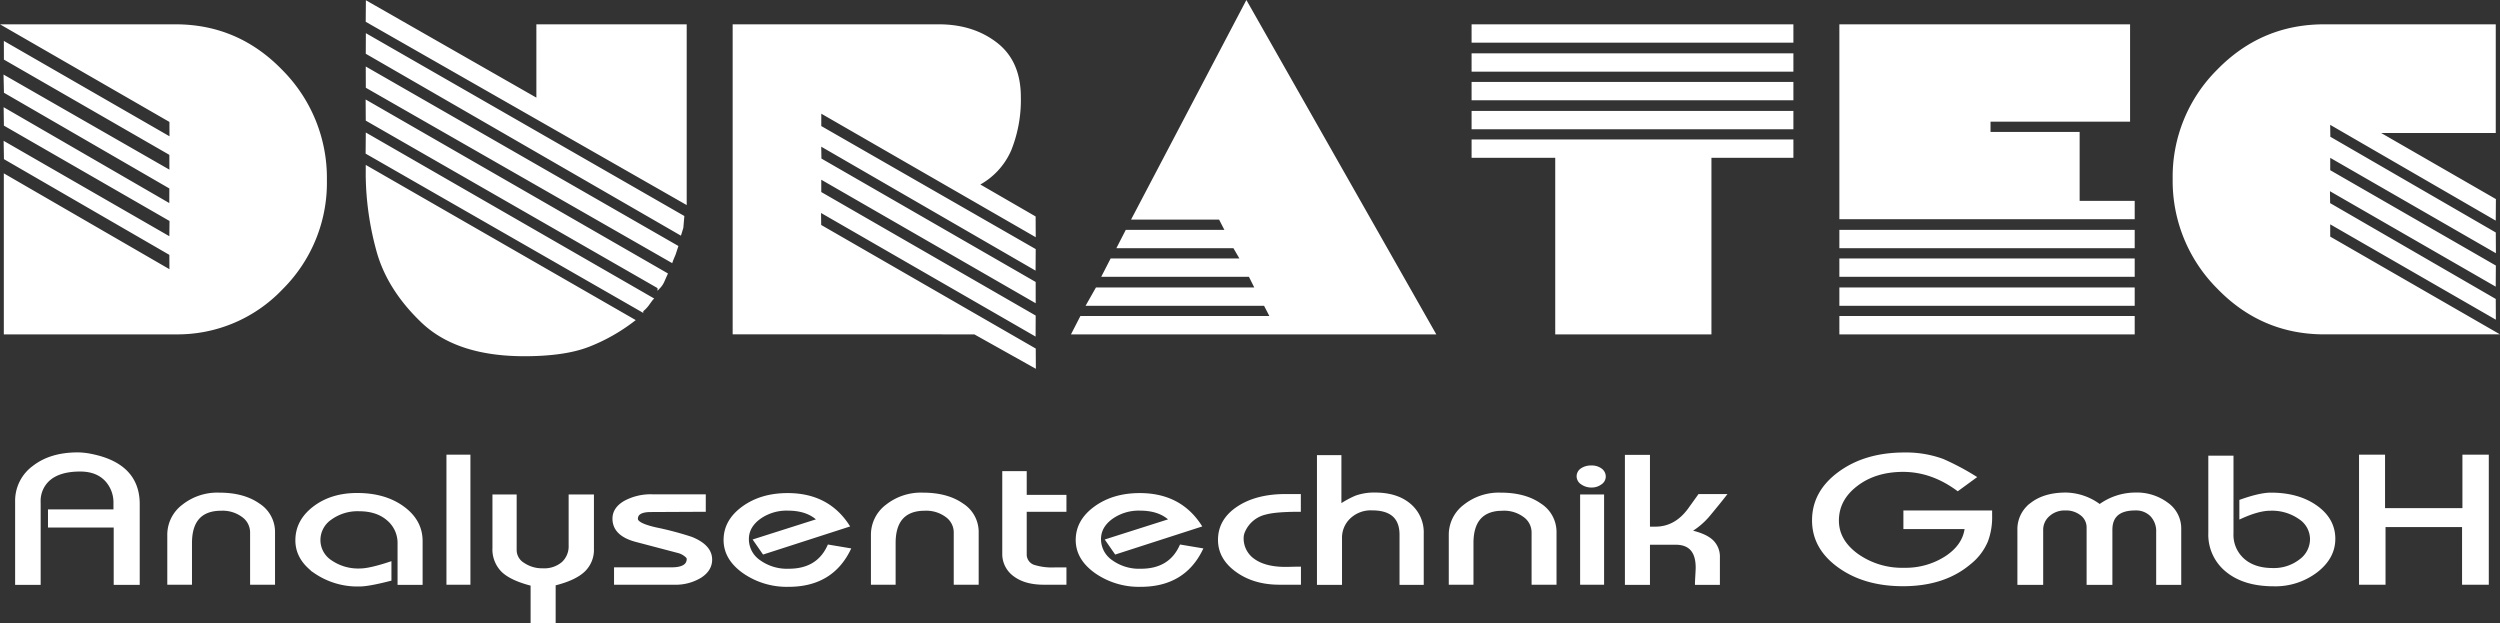 <svg xmlns="http://www.w3.org/2000/svg" viewBox="0 0 895.596 223.256"><rect x="0" y="0" width="895.596" height="223.256" fill="#333333" stroke="none"/><defs><style>.cls-1{fill:#fff;stroke:#fff}</style></defs><g id="Ebene_2" data-name="Ebene 2"><g id="Ebene_1-2" data-name="Ebene 1"><path class="cls-1" d="M62.853 119.283a51.35 51.35 0 0038.02-16.013 53.237 53.237 0 0015.735-38.721 54.246 54.246 0 00-15.735-39.021Q85.136 9.213 62.853 9.212H1.869l59.328 34.18.02 6.291L1.879 15.522l.019 5.534 59.27 34.128.016 6.45-59.4-34.053.125 5.352 59.26 34.295-.03 6.378L1.814 39.273l.08 5.44L61.23 78.874l-.077 6.604L1.815 51.32l.094 5.406L61.17 91.016l.027 6.283L1.869 62.967v56.316zM245.501 72.603V9.212H192.65v26.626L131.569.947l-.054 6.57zm-1.195 8.916l.33-3.858L131.56 12.745l-.028 6.225 112.115 64.711zm-2.748 9.503l.878-2.661L131.529 24.69l.017 6.452 108.987 62.392q.143-.44 1.025-2.512zm-4.131 9.911l1.223-2.755-107.16-61.67.037 6.412 104.52 60.001a7.626 7.626 0 001.38-1.988zm-5.16 7.834c.748-1.043 1.172-1.618 1.273-1.717L131.534 48.328l-.053 6.417 98.466 56.49a11.09 11.09 0 002.32-2.468zm-21.384 14.984a65.275 65.275 0 0015.966-9.019L131.523 59.94l-.008 3.02a105.508 105.508 0 003.614 26.04q3.613 14.116 16.116 26.114 12.501 11.997 36.597 12 14.456 0 23.04-3.362zM349.177 119.283l21.402 11.982-.035-6.11-76.857-44.274-.068-5.453 76.874 44.283.03-6.378-76.81-44.247V63.52l76.81 44.247-.007-6.464-76.745-44.21-.087-5.42 76.801 44.414.045-6.564-76.818-44.077.01-5.58 76.81 44.246-.03-6.278-20.326-11.754a25.295 25.295 0 0011.649-12.486 47.931 47.931 0 003.383-18.806q0-12.637-8.357-19.107-8.357-6.468-20.554-6.47h-73.33v110.072zM455.552 113.711h-68.21l-2.861 5.572h129.194L446.518 1.043l-40.505 77.132h31.019l2.408 4.669h-35.837l-2.86 5.57h41.408l2.71 4.668h-46.678l-2.86 5.572h52.4l2.409 4.818h-57.22l-3.162 5.572h63.394zM641.966 14.783V9.212H527.678v5.57zm0 10.39V19.6H527.678v5.572zm0 10.239V29.84H527.678v5.572zm0 10.39V40.23H527.678v5.573zm-29.361 73.481V56.04h29.36V50.47H527.679v5.571h29.965v63.243zM659.432 119.283h104.8v-5.572h-104.8zm0-10.24h104.8v-5.57h-104.8zm0-10.39h104.8v-5.57h-104.8zm0-10.239h104.8v-5.57h-104.8zm0-10.39h104.8v-5.571h-19.725V47.759h-31.922v-4.667h49.99V9.212H659.432zM851.164 47.157h42.411V9.212h-60.983q-22.288 0-38.02 16.165a53.546 53.546 0 00-15.736 38.72 54.02 54.02 0 0015.757 38.872q15.753 16.314 38.07 16.314h61.063l-59.45-34.228-.007-5.557 59.337 34.164-.03-6.275-59.328-34.33-.085-5.431 59.402 34.202.045-6.41-59.334-34.159.007-5.578 59.34 34.161-.036-6.267-59.262-34.293-.077-5.438 59.327 34.331.051-6.57zM5.92 209.03h8.148v-29.07a10.261 10.261 0 013.795-8.529q3.795-3.01 10.865-3.01 6.21 0 9.573 3.84a11.846 11.846 0 012.845 8.059v2.675H17.691v5.479h23.542v20.556h8.322v-28.427q0-14.167-17.032-17.535a24.79 24.79 0 00-4.7-.503q-9.701 0-15.802 4.775a14.94 14.94 0 00-6.101 12.31zM60.429 208.967h7.848v-14.42q0-12.088 11.037-12.086a12.193 12.193 0 017.74 2.376 7.281 7.281 0 013.04 5.965v18.165h7.933v-18.322a11.568 11.568 0 00-5.405-9.868q-5.405-3.795-14.106-3.794a19.69 19.69 0 00-12.92 4.242 12.947 12.947 0 00-5.167 10.362zM150.897 193.856q0-7.238-6.51-11.993-6.512-4.755-16.428-4.755-9.227 0-15.437 4.755-6.208 4.753-6.208 11.71 0 6.675 6.575 11.349a26.781 26.781 0 0015.933 4.675q3.232 0 10.908-1.984v-5.887q-7.331 2.425-10.78 2.425a17.364 17.364 0 01-10.498-3.033 9.14 9.14 0 01-4.161-7.655 9.353 9.353 0 014.096-7.702 16.472 16.472 0 0110.262-3.112q6.424 0 10.348 3.397a11.062 11.062 0 013.923 8.771v14.213h7.977zM160.435 208.967h7.589v-45.584h-7.589zM176.914 196.28a10.897 10.897 0 003.126 8.217q3.126 3.022 10.542 4.912v13.347h7.978V209.3q7.242-1.792 10.476-4.81a10.251 10.251 0 003.234-7.86v-18.986h-8.062v17.744a8.157 8.157 0 01-2.587 6.343 10.239 10.239 0 01-7.158 2.355 11.915 11.915 0 01-6.963-2.015 5.862 5.862 0 01-2.911-4.909v-19.518h-7.675zM233.708 177.58a19.322 19.322 0 00-9.852 2.299q-3.945 2.299-3.945 5.918 0 5.73 7.934 7.84l15.307 4.029a6.9 6.9 0 012.262 1.117q1.1.802 1.1 1.402 0 3.557-5.95 3.556h-20.092v5.226h20.997a17.073 17.073 0 009.4-2.408q3.75-2.409 3.751-6.092 0-4.846-6.9-7.65a114.357 114.357 0 00-12.805-3.4q-6.898-1.574-6.898-3.525 0-2.96 5.13-2.96l19.188-.094v-5.257zM303.782 188.313q-7.288-11.173-21.602-11.173-9.486 0-15.975 4.723-6.488 4.72-6.489 11.583 0 6.706 6.749 11.491a26.963 26.963 0 0016.018 4.785q15.393 0 21.73-12.875l-7.33-1.228q-3.923 8.628-14.314 8.626a17.021 17.021 0 01-10.607-3.18 9.613 9.613 0 01-4.182-7.932q0-4.471 4.204-7.588a16.715 16.715 0 0110.24-3.116q7.156 0 11.038 3.84l-22.852 7.27 3.144 4.532zM312.5 208.967h7.848v-14.42q0-12.088 11.038-12.086a12.192 12.192 0 017.74 2.376 7.282 7.282 0 013.04 5.965v18.165h7.933v-18.322a11.567 11.567 0 00-5.404-9.868q-5.407-3.795-14.106-3.794a19.687 19.687 0 00-12.92 4.242 12.947 12.947 0 00-5.168 10.362zM359.551 198.2a9.32 9.32 0 003.88 7.84q3.88 2.929 10.521 2.927h7.588v-5.194h-3.837a21.723 21.723 0 01-7.072-.85 4.418 4.418 0 01-3.32-4.407v-15.678h14.23v-5.068h-14.23v-8.5h-7.76zM429.925 188.313q-7.287-11.173-21.601-11.173-9.486 0-15.975 4.723-6.488 4.72-6.488 11.583 0 6.706 6.747 11.491a26.965 26.965 0 0016.019 4.785q15.392 0 21.73-12.875l-7.33-1.228q-3.922 8.628-14.315 8.626a17.02 17.02 0 01-10.606-3.18 9.614 9.614 0 01-4.182-7.932q0-4.471 4.204-7.588a16.713 16.713 0 0110.24-3.116q7.156 0 11.038 3.84l-22.852 7.27 3.144 4.532zM460.548 177.486q-10.434 0-17.074 4.423-6.64 4.423-6.64 11.506 0 6.55 6.23 11.05 6.23 4.501 15.286 4.502h7.2v-5.477q-.517 0-2.48.046-1.961.048-2.522.049-7.33 0-11.425-2.914a9.414 9.414 0 01-4.096-8.136 5.768 5.768 0 01.517-2.204 11.201 11.201 0 017.804-6.485q3.578-1.008 12.16-1.008v-5.352zM472.285 209.03h7.977v-16.282a9.983 9.983 0 012.76-7.037 11.136 11.136 0 018.494-3.376q10.347 0 10.348 9.223v17.472h7.674v-17.85a12.874 12.874 0 00-4.591-10.342q-4.592-3.887-12.396-3.888a19.247 19.247 0 00-6.856 1.103 34.092 34.092 0 00-5.65 3.117v-17.63h-7.76zM519.507 208.967h7.847v-14.42q0-12.088 11.038-12.086a12.191 12.191 0 017.74 2.376 7.284 7.284 0 013.04 5.965v18.165h7.934v-18.322a11.566 11.566 0 00-5.406-9.868q-5.406-3.795-14.105-3.794a19.689 19.689 0 00-12.92 4.242 12.948 12.948 0 00-5.168 10.362zM566.643 168.2a2.91 2.91 0 00-1.337 2.487 2.953 2.953 0 001.445 2.44 5.778 5.778 0 003.428 1.023 5.26 5.26 0 003.19-1.008 2.894 2.894 0 001.38-2.36 3.06 3.06 0 00-1.294-2.536 5.376 5.376 0 00-3.363-.99 5.84 5.84 0 00-3.449.944zm-.086 40.767h7.588v-31.322h-7.588zM582.605 209.03h7.976v-14.386h9.703q7.673 0 7.675 8.688 0 .693-.13 2.897-.128 2.204-.13 2.8h7.934v-9.286a7.713 7.713 0 00-2.436-5.997q-2.437-2.22-7.956-3.415a26.496 26.496 0 007.028-5.982q3.753-4.533 5.563-6.863h-9.098l-3.707 5.163q-4.875 6.518-11.987 6.517h-2.459v-25.72h-7.976zM707.421 170.937a91.616 91.616 0 00-11.426-6.043 38.26 38.26 0 00-13.755-2.297q-13.927 0-23.262 6.815-9.334 6.817-9.334 17.016 0 9.883 9.184 16.479t22.895 6.596q14.746 0 23.93-7.808a20.06 20.06 0 006.037-7.933 24.225 24.225 0 001.466-9.034v-1.354H682.37v5.666h21.99q-.691 6.327-7.115 10.593a26.719 26.719 0 01-15.134 4.266 27.803 27.803 0 01-16.86-5.1q-6.984-5.099-6.984-12.309 0-7.586 6.748-12.766 6.749-5.177 16.75-5.178 10.262 0 19.576 6.83zM723.21 209.03h8.235v-19.163a6.923 6.923 0 012.394-5.326 8.602 8.602 0 016.015-2.175 8.899 8.899 0 015.865 1.891 5.925 5.925 0 012.284 4.76v20.013h8.235v-19.226q0-7.438 8.667-7.438a7.717 7.717 0 015.865 2.264 8.219 8.219 0 012.155 5.912v18.488h7.978v-19.72a10.77 10.77 0 00-4.572-8.805 18.057 18.057 0 00-11.426-3.555 21.723 21.723 0 00-12.72 4.22 20.635 20.635 0 00-12.116-4.22q-7.588 0-12.223 3.55a11.153 11.153 0 00-4.635 9.289zM791.603 190.93a16.595 16.595 0 006.188 13.551q6.186 5.053 16.75 5.054a24.215 24.215 0 0015.221-4.88q6.338-4.878 6.338-11.616 0-6.99-6.402-11.522-6.403-4.534-16.192-4.534-3.879 0-10.779 2.455v5.918q6.339-2.895 10.607-2.895a17.353 17.353 0 0110.5 3.064 9.144 9.144 0 014.203 7.623 9.482 9.482 0 01-4.01 7.686 15.397 15.397 0 01-9.831 3.159q-6.768 0-10.692-3.554a11.889 11.889 0 01-3.882-9.342v-27.368h-8.02zM845.595 208.967h8.494v-20.651h28.414v20.651h8.58v-45.584h-8.45v19.14h-28.717v-19.14h-8.321z"/></g></g></svg>